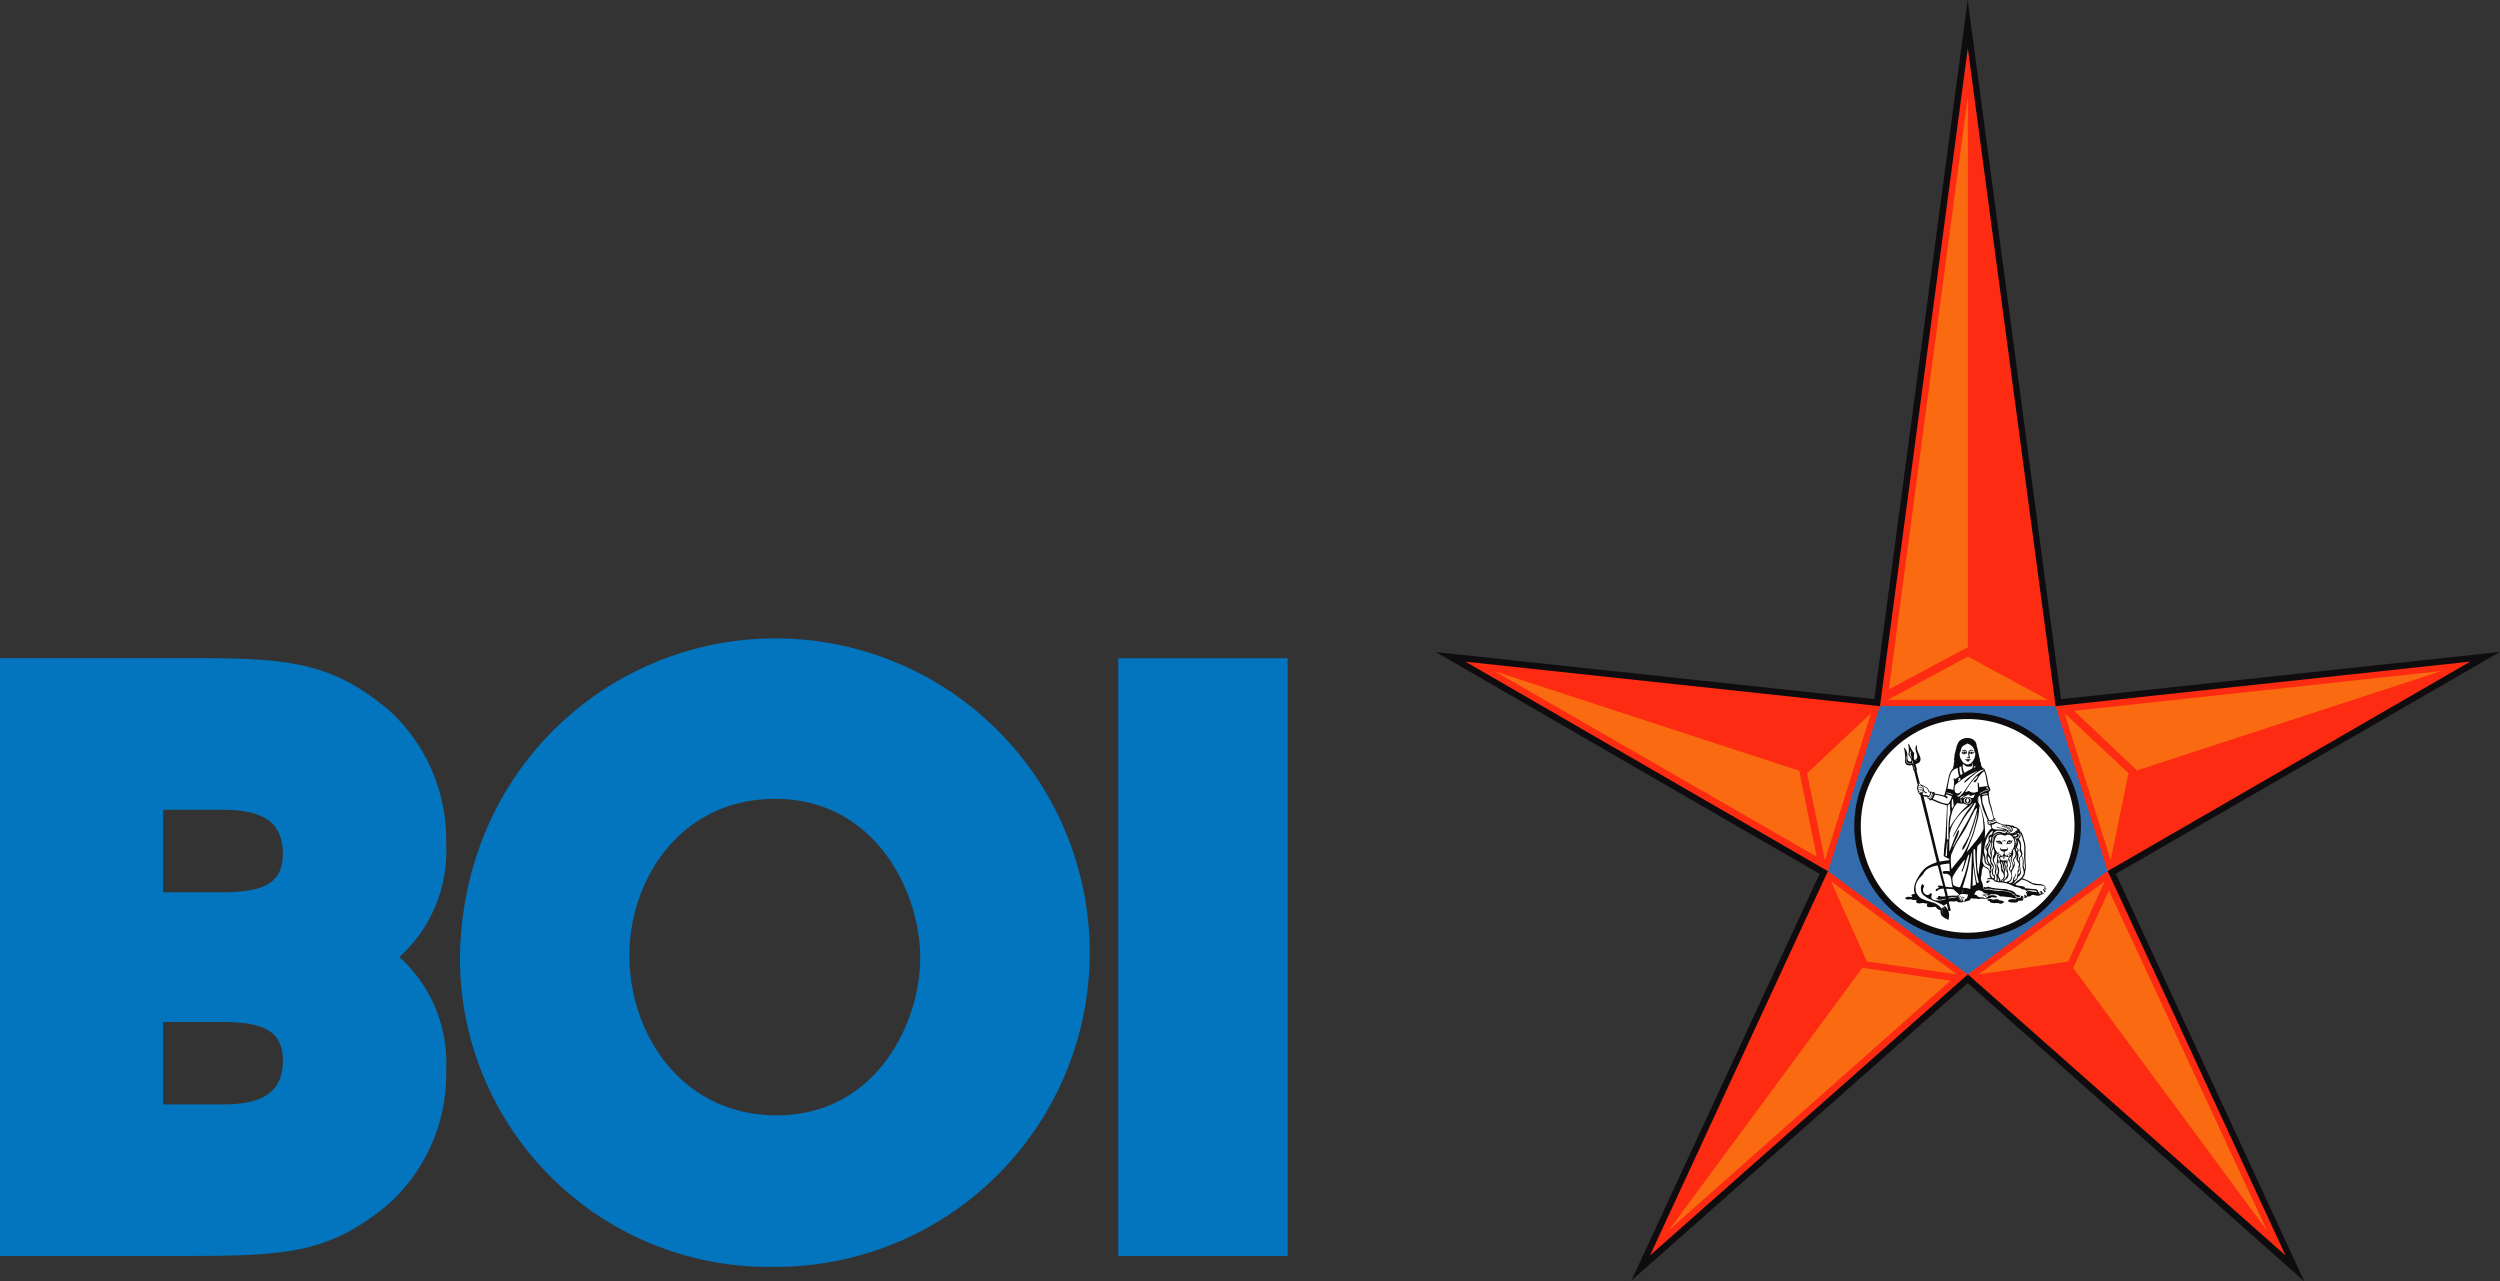 <svg xmlns="http://www.w3.org/2000/svg" width="119.338" height="61.16" viewBox="0 0 119.338 61.16">
  <rect x="0" y="0" width="119.338" height="61.16" fill="#333333" stroke="none"/>
  <g id="Group_120926" data-name="Group 120926" transform="translate(0 0)">
    <path id="Path_12" data-name="Path 12" d="M206.047,172.632a14.736,14.736,0,0,1-14.971-14.451,16.112,16.112,0,0,1,1.112-6.07,15,15,0,1,1,13.859,20.521Zm.075-22.34h0c-4.522,0-6.961,3.852-6.961,7.48,0,3.7,2.464,7.626,7.036,7.626,4.724,0,6.848-4.392,6.848-7.516,0-3.153-2.147-7.591-6.923-7.591Z" transform="translate(-169.117 -112.158)" fill="#0275be" fill-rule="evenodd"/>
    <path id="Path_13" data-name="Path 13" d="M206.135,171.842V143.307h8.086v28.535Z" transform="translate(-152.755 -111.887)" fill="#0275be" fill-rule="evenodd"/>
    <path id="Path_14" data-name="Path 14" d="M199.61,157.575a6.775,6.775,0,0,0,2.239-5.379,8.376,8.376,0,0,0-2.721-6.4c-2.725-2.278-4.72-2.493-9.321-2.493h-9.256v28.535h9.256c4.6,0,6.6-.217,9.321-2.5a8.364,8.364,0,0,0,2.721-6.391,6.783,6.783,0,0,0-2.239-5.381Zm-11.271-7.034h2.767c1.459,0,2.95.248,2.95,2.1,0,1.534-1.125,1.838-2.95,1.838h-2.767v-3.935Zm2.767,14.065h-2.767v-3.933h2.767c1.826,0,2.95.307,2.95,1.838,0,1.847-1.492,2.095-2.95,2.095Z" transform="translate(-180.552 -111.887)" fill="#0275be" fill-rule="evenodd"/>
    <path id="Path_15" data-name="Path 15" d="M238.789,175.173l-16.055,14.2,8.983-19.409L213.4,159.377l20.928,2.246,4.456-33.374,4.456,33.374,20.949-2.254-18.333,10.591,8.992,19.449-16.064-14.236Z" transform="translate(-144.856 -128.249)" fill="#0f0c0f" fill-rule="evenodd"/>
    <path id="Path_16" data-name="Path 16" d="M238.057,173.561l-15.164,13.407,8.487-18.337-17.3-10,19.786,2.123,4.193-31.4,4.192,31.4,19.793-2.128-17.308,10,8.49,18.348-15.166-13.419Z" transform="translate(-144.125 -127.045)" fill="#fd2b11" fill-rule="evenodd"/>
    <path id="Path_17" data-name="Path 17" d="M233.233,144.4h-8.385l-2.473,7.885,6.665,4.921,6.677-4.93-2.485-7.876Z" transform="translate(-135.109 -110.695)" fill="#336bac" fill-rule="evenodd"/>
    <path id="Path_18" data-name="Path 18" d="M228.383,155.37a5.409,5.409,0,1,1,5.408-5.408,5.414,5.414,0,0,1-5.408,5.408Z" transform="translate(-134.458 -110.536)" fill="#0f0c0f" fill-rule="evenodd"/>
    <path id="Path_19" data-name="Path 19" d="M228.225,154.9a5.1,5.1,0,1,1,5.1-5.1,5.108,5.108,0,0,1-5.1,5.1Z" transform="translate(-134.299 -110.376)" fill="#fff" fill-rule="evenodd"/>
    <path id="Path_20" data-name="Path 20" d="M226.959,145.817l-.008.023a.036.036,0,0,0,.019.031.113.113,0,0,1-.073-.025.084.084,0,0,1,.063-.029Zm.052,0,.048.019a.091.091,0,0,1-.056.033.041.041,0,0,0,.019-.029.034.034,0,0,0-.01-.023Zm-.113.067a.2.2,0,0,0,.083.017.158.158,0,0,0,.138-.073.133.133,0,0,0-.108-.138.236.236,0,0,0-.088.017.131.131,0,0,0-.056.065c.036-.01.071-.052.152-.038.04.008.083.063.056.071a.205.205,0,0,0-.046-.029c-.065-.025-.127.023-.165.052l-.019-.006v0a.121.121,0,0,0,.052.061Zm.415-.067a.03.03,0,0,0-.01.023.038.038,0,0,0,.021.031.139.139,0,0,1-.073-.025.1.1,0,0,1,.063-.029Zm.052,0,0,0,0,0c.01.008.025.006.029.013l.008.006a.068.068,0,0,1-.052.036.039.039,0,0,0,.017-.031l-.008-.023Zm-.257.267c.008.01.019,0,.029,0,.036,0,.073.023.1.01.058-.027-.008-.106-.008-.161a.145.145,0,0,1,.015-.065.15.15,0,0,0,.177-.01c.008-.01.023-.01.035-.019l.01-.013,0-.021c-.01,0-.015.021-.029.01a.162.162,0,0,0-.121-.033.165.165,0,0,0-.081.023c-.019-.086.152-.1.2-.04a.132.132,0,0,0-.031-.054.173.173,0,0,0-.2.029.51.51,0,0,0-.023.209c0,.021.023.036.021.063a.042.042,0,0,1-.033.044c-.025,0-.081-.027-.067.027Zm2.381,6.516c-.06-.029-.069-.086-.109-.119a.288.288,0,0,0-.042-.027l-.04-.021a.97.97,0,0,0-.156-.048c-.019,0-.038,0-.058-.008s-.044-.023-.065-.031a1.981,1.981,0,0,0-.255-.017c-.127-.006-.246-.025-.367-.04a.811.811,0,0,1-.169-.035.386.386,0,0,0-.052-.021.209.209,0,0,0-.121.008c-.019.006-.031.023-.048.023s-.035-.04-.071-.029a.051.051,0,0,0-.015.065l.046.038c.04.015.063-.008.088-.013a.674.674,0,0,1,.292.033,5.373,5.373,0,0,1,.709.084.738.738,0,0,1,.1.025,1.238,1.238,0,0,1,.227.134.293.293,0,0,0,.165.117c.04.008.1.01.1-.042s-.109-.052-.159-.075Zm1.354-.275c.017.015.05.052.044.075a.023.023,0,0,1-.027.021c-.037,0-.031-.088-.092-.081a.025.025,0,0,0-.023.015c-.017.05.09.071.061.15-.013.033-.048.038-.1.038,0-.015.019-.023.019-.04,0-.05-.073-.1-.117-.058.006.042.05.065.031.109a.082.082,0,0,1-.106,0,.289.289,0,0,0,.044,0,.023.023,0,0,0,.015-.019c0-.025-.019-.029-.04-.04a.333.333,0,0,1-.046-.04c.006-.092-.075-.109-.165-.117-.15-.01-.319-.029-.457-.042.008-.067-.056-.077-.115-.09-.081-.015-.15-.019-.238-.04-.031,0-.088-.021-.09-.048s.044-.052.067-.069a2.308,2.308,0,0,0,.221-.173,1.161,1.161,0,0,1,.388.165c.031.017.065.029.094.044a.359.359,0,0,0,.1.044c.161.046.382,0,.5.079a.161.161,0,0,1,.077.123c-.031,0-.031-.069-.063-.071a.033.033,0,0,0-.029.029c0,.017.021.025.038.038Zm-.419.157a.317.317,0,0,0-.108-.015c-.058-.006-.117-.021-.177-.031s-.121-.015-.173-.027a.353.353,0,0,1,.161-.015c.1-.008.28,0,.317.061a.059.059,0,0,1,.008.038l-.027-.01Zm-.5.012c.015.048.061.063.054.134a.325.325,0,0,1-.056.063.1.1,0,0,0-.023-.083l-.015.023c-.021,0-.015-.033-.046-.029-.006.031.023.046.025.075.006.071-.044.106-.111.1.006-.031.05-.019.058-.044s-.023-.058-.044-.075c-.019,0-.006.019-.019.025s-.04-.052-.075-.035a.069.069,0,0,1,.012.086.166.166,0,0,1-.1.023.2.2,0,0,1-.144-.046.377.377,0,0,0-.044-.071c-.019-.021-.056-.021-.079-.042s-.019-.031-.033-.044a.5.5,0,0,0-.088-.042,1,1,0,0,0-.3-.077c-.179-.017-.373-.01-.545-.042-.061-.013-.121-.027-.179-.036s-.129.015-.184.008a.121.121,0,0,1-.094-.092.938.938,0,0,0-.094-.344.33.33,0,0,1-.013-.165c.006-.042.023-.088.029-.14s.006-.109.015-.161a.468.468,0,0,1,.083-.221c.023.008.042.042.056.056a1.531,1.531,0,0,1,.138.077.255.255,0,0,1,.042.052c.052.09.033.229.073.338.006.017.021.027.017.046-.06.008-.131,0-.163.042.025.042.092.008.146.008a.341.341,0,0,1,.156.042c.029.023.058.069.1.081a.992.992,0,0,0,.223.033,1.929,1.929,0,0,1,.24.031,1.58,1.58,0,0,1,.317.111.121.121,0,0,1,.05.023.44.44,0,0,1,.04.027.342.342,0,0,0,.123.025c.044.01.081.023.121.033s.079.029.119.052c.015.006.025.025.042.029s.056,0,.083,0a.287.287,0,0,1,.073.042.156.156,0,0,1,.092.14c-.021-.017-.025-.075-.073-.044Zm-1.786.182a.694.694,0,0,0-.184-.1.205.205,0,0,0-.071-.008c0,.031.035.027.061.029a.318.318,0,0,1,.136.056c.017.01.052.029.04.052-.019.042-.092-.027-.1-.044s-.027-.025-.048-.033-.04,0-.056-.006a.182.182,0,0,1-.054-.017c-.008.058.09.033.119.061l-.006.025a.1.1,0,0,0,.027.025s-.01-.015,0-.025c.067-.013.073.065.017.079s-.094-.027-.136-.038c-.067-.012-.123.006-.179-.006s-.069-.044-.1-.075a.344.344,0,0,0-.138-.058.5.5,0,0,1,.083-.146c.023-.023.129-.073.186-.042.027.015.073.023.09.033a.229.229,0,0,1,.05.031c.017.015.029.04.046.046.038.013.1.021.144.035.015.006.036.008.038.025l0,.021c-.027,0-.031-.017-.04-.021-.035-.025-.1-.019-.144-.038l.029.019a.556.556,0,0,1,.175.075c.015,0,.044.025.021.04Zm-.751-.486c0-.315.019-.639.029-.958l0,0,0,0c.013.01.01.036.01.052.017.127.035.267.052.4a3.943,3.943,0,0,1,.069.444.825.825,0,0,1-.106.038c-.019.008-.033.029-.063.027Zm.292-.163a.294.294,0,0,1-.081.019,6.614,6.614,0,0,1-.171-1.6.073.073,0,0,1,.061-.008c.038.017.023.142.025.2.006.213.021.432.038.63.01.14.027.277.048.4s.063.246.081.363Zm-.071-.841a4.708,4.708,0,0,1-.008-.707.472.472,0,0,1,.006-.094.257.257,0,0,1,.046-.144.3.3,0,0,1,.065-.046.73.73,0,0,0,.056-.058c.006-.035.031-.075.033-.1s0,0,0,0a7.737,7.737,0,0,1-.1,1.25c-.013.121-.021.24-.036.363a2.346,2.346,0,0,1-.071-.467Zm-.334-.807-.113.125a.311.311,0,0,1-.056.061c.117-.336.269-.655.374-1.012.048-.177.1-.357.15-.542a2.743,2.743,0,0,0,.075-.622l0,0,.006,0c.038.019.048.063.058.1a2.488,2.488,0,0,1,.094.39c.015.092.027.188.033.288,0,.044.01.094.01.148a.985.985,0,0,1,0,.156.577.577,0,0,1-.079.161c-.027.054-.063.1-.092.148a2.245,2.245,0,0,1-.2.273c-.092.108-.173.221-.267.328Zm.073.307c.006.263-.015.513-.021.772-.008.3-.033.6-.048.876-.054-.01-.111-.031-.173-.044a1.32,1.32,0,0,0-.2-.015c.1-.334.215-.672.286-1.033.046-.217.092-.434.138-.653l0-.006c.021-.008.015.081.015.1Zm-.478,1.82a1.506,1.506,0,0,0,.071-.165h.006c-.015.054-.04.115-.06.169l-.017,0Zm.288.148c-.023.054-.019.113-.075.146-.012,0-.027,0-.035.01-.048.031-.044.165-.136.106-.023-.048.04-.061.063-.031,0-.029-.031-.029-.065-.031.006-.056.046-.079.079-.106,0-.013,0-.023,0-.027-.023-.025-.046.008-.044.036s-.04.038-.056.063-.017.056-.048.027c-.006-.077.061-.079.075-.134,0-.01-.006-.01-.008-.017-.05,0-.038.061-.073.071-.017.029-.023.073-.04.1a.034.034,0,0,1-.029-.006v-.023c0-.008.013-.008.017-.013a.113.113,0,0,1,.046-.127c-.025-.05-.067.042-.075.067s0,.044-.017.044,0-.079,0-.1.035-.033.042-.052a.071.071,0,0,0-.052.029c-.006.008-.013.029-.023.031s0-.042,0-.048a.107.107,0,0,1,.071-.046c.015-.008.021-.033.038-.04a.415.415,0,0,1,.177-.01l.1.015c.036,0,.069,0,.084.023,0,.019-.015.025-.019.042Zm-.346.234.017.006a.019.019,0,0,1,.035-.012c.017.052-.069.056-.052.006Zm-.261-.238c-.117,0-.232.006-.342.017-.029-.115-.058-.225-.083-.344a2.9,2.9,0,0,1,.367.031.478.478,0,0,1,.035.052.577.577,0,0,0,.083.063.383.383,0,0,0,.048.054l.031.021.063.048c-.021.019-.05.029-.067.05a.39.39,0,0,1-.136.008Zm-.313.136-.006-.019a.147.147,0,0,1,.038-.017,1.669,1.669,0,0,1,.351-.04s.035-.008.038.008c-.134.031-.284.042-.419.067Zm-.175.05a1.139,1.139,0,0,1-.252.044c-.042,0-.081,0-.121,0a.413.413,0,0,1-.169-.031.207.207,0,0,1-.065-.044.122.122,0,0,1-.038-.123l.006-.01c0-.008,0-.021,0-.027s.021-.027.021-.048a.123.123,0,0,0-.033-.058.089.089,0,0,0-.086.038l-.006.015-.025.021a.137.137,0,0,1-.048.01.169.169,0,0,1-.079-.015.377.377,0,0,1-.131-.131.384.384,0,0,1-.019-.111.26.26,0,0,1,.023-.092c.008-.019.048-.06.029-.1,0-.013-.025-.015-.035-.025s-.01-.027-.021-.042a.039.039,0,0,0-.05.015.785.785,0,0,0-.044.129,1.045,1.045,0,0,0,.013.2c.006.04.033.058.04.094a.712.712,0,0,0,.094.1l.008,0c.023.035.094.058.113.094.031.015.058.031.094.046.027.038.1.035.129.069a.433.433,0,0,1,.1.044c.127.044.238.1.363.15a1.545,1.545,0,0,0,.138.079c.021.029.048.05.069.075h0c-.031-.01-.05-.046-.083-.029a.1.1,0,0,0,.048.065v.015c.013-.006.019.015.031.021-.023.006-.038-.035-.058-.04s-.025-.035-.042-.035.01.017,0,.029l-.023-.023c-.019.017.015.04.023.054-.015,0-.029-.025-.048-.038-.013.012,0,.021,0,.035s-.013-.021-.021-.019,0,.035.008.048a.257.257,0,0,1,.021.05c.01.073-.023.157.01.217-.042-.046-.013-.14-.019-.2a.409.409,0,0,0-.044-.109.781.781,0,0,0-.451-.28.64.64,0,0,0-.154-.048c-.115-.033-.229-.086-.344-.131a.686.686,0,0,1-.14-.129.872.872,0,0,1-.077-.106.333.333,0,0,1-.035-.1.527.527,0,0,1-.013-.1.628.628,0,0,1-.006-.127.663.663,0,0,1,.09-.267,1.545,1.545,0,0,1,.123-.165c.05-.054.1-.1.15-.167a.848.848,0,0,1,.154-.207.672.672,0,0,1,.119-.073,1.189,1.189,0,0,1,.422-.131c.079.284.15.58.225.864a.384.384,0,0,1,.021.125.455.455,0,0,0-.217-.025c-.046.027.008.09.054.09l-.027.01a.659.659,0,0,1-.067.033l-.025.006a.107.107,0,0,0-.056.061c-.019.035.01.075.058.05.023-.015.063-.054.086-.067a.553.553,0,0,1,.232-.042c.031.119.063.24.088.367a.674.674,0,0,1-.242,0,.125.125,0,0,0-.127.01c.008.015.017.019.017.035,0,.052-.073.035-.083,0-.015.063.063.111.123.119h.029a1.677,1.677,0,0,0,.311-.058c0,.033-.04.029-.063.038Zm-.075.4a.276.276,0,0,1,.058.1c-.025-.029-.035-.069-.058-.1Zm-.374-2.98c-.063-.259-.121-.522-.19-.778-.017-.065-.029-.131-.046-.194a1.825,1.825,0,0,1-.05-.2c-.086-.392-.19-.782-.282-1.171l0-.008c.056.025.138.015.188.033-.006.052.01.1.077.092a.207.207,0,0,0,.027.069.152.152,0,0,0,.108-.017,3.11,3.11,0,0,0,.711.255c.013.271-.023.563-.029.864,0,.1-.015.2-.019.3-.006.188-.015.378-.04.565-.019.136-.033.273-.046.4,0,.05,0,.1-.006.152s-.019.1,0,.138a.091.091,0,0,0,.031.027c.058.044.161.077.221.121a.254.254,0,0,1,0,.056c-.159.015-.307.044-.463.067-.065-.259-.134-.513-.194-.776Zm-.611-2.5c.008-.017.042-.023.044-.048s-.019-.033-.019-.056c.021,0,.033.036.054.056l.052.052c.038.006.081-.012.069-.042-.025-.01-.054,0-.075-.019a.266.266,0,0,1-.067-.106.054.054,0,0,0-.023-.069.1.1,0,0,0-.025-.092v-.006h.006a.911.911,0,0,1,.119.061.278.278,0,0,1,.142.211.468.468,0,0,1,.083.052.213.213,0,0,1-.083.154.879.879,0,0,1-.09-.063.179.179,0,0,1-.169-.01.119.119,0,0,1-.019-.075Zm-.092-.04c-.023,0-.027.023-.038.046-.033-.012-.058-.077-.01-.1s.161.008.161.038-.081.01-.113.015Zm-.1-.117c.033-.035.111-.017.152,0,.019.006.056.019.042.048-.054,0-.127-.027-.173.021a.065.065,0,0,1-.021-.069Zm-.01-.1c.01-.01.042-.012.056-.015a.169.169,0,0,1,.125.046c.023.013.061.021.058.04s-.019.021-.044.017-.086-.04-.134-.027c-.021,0-.038.019-.052.017-.031-.006-.027-.06-.01-.077Zm.215.006c-.029.006-.044-.023-.065-.033a.241.241,0,0,0-.159.01c-.031-.14.248-.077.223.023Zm-.19-.213.031.027a.817.817,0,0,1,.079.069c-.031-.013-.077,0-.1-.015s-.042-.079-.008-.081Zm.593.44c0-.008.019-.006.025,0a.185.185,0,0,1-.027.15.24.24,0,0,1-.088.115c-.021.008-.056.008-.056-.019s.035-.033.046-.048a.429.429,0,0,0,.1-.2Zm.079.04c.006,0,.021-.013.027,0-.017.008-.048.052-.017.069-.015.015-.033.023-.029.054a.042.042,0,0,0-.023.048.208.208,0,0,0-.029.031l0,.017c-.029.006-.031.038-.061.048-.01,0-.01-.019-.013-.027a.539.539,0,0,0,.14-.24Zm.04.181c0-.01,0-.025.008-.035a.178.178,0,0,0,.021-.04c.006-.017,0-.038.019-.048a2.956,2.956,0,0,1,.4.088.729.729,0,0,1,.081.029c.023.01.04.04.061.052s.033.01.046,0c.048-.044-.017-.111-.071-.111a.339.339,0,0,1,.01-.056.1.1,0,0,1,.063,0,.681.681,0,0,1,.223.083,1.544,1.544,0,0,1-.1.248c-.033.033-.044.1-.1.106a.558.558,0,0,1-.134-.021c-.044-.01-.086-.017-.121-.029s-.075-.029-.111-.04c-.115-.042-.236-.1-.344-.144,0-.035.031-.052.046-.081Zm.605-.221a.664.664,0,0,1,.3.094l-.01.021a1.374,1.374,0,0,0-.3-.092c0-.01,0-.019.01-.023Zm.065-.282a3.781,3.781,0,0,1,.069-.382,1.248,1.248,0,0,1,.092-.294.235.235,0,0,1,.054-.065c.008-.008.01-.023.021-.029.025-.025.058-.042.09-.073h.017a.624.624,0,0,1,.119-.052h.008a1.369,1.369,0,0,0,.031.269c.01.048.027.09.033.136-.065.044-.131.092-.2.138-.019-.017-.006-.052-.033-.063-.01.023-.029.035-.029.065s.021.052.019.069.006.134,0,.177c0,.021-.023.132-.025.188,0,.027,0,.048,0,.075a1.7,1.7,0,0,0-.288-.067.37.37,0,0,1,.023-.092Zm.54-.428c.021.029.086.029.063.081a.265.265,0,0,1-.1.092.136.136,0,0,1-.029,0c0-.031.021-.04.033-.063a.076.076,0,0,0-.006-.081c.01-.017.031-.019.044-.029Zm.1-.542v0c.015.094.021.186.04.267a.263.263,0,0,1,.025.088.377.377,0,0,1-.094.058.953.953,0,0,1-.058-.382l.088-.033Zm-.021-.774a.51.51,0,0,1,.029-.108.375.375,0,0,1,.031-.048.594.594,0,0,1,.248-.146.371.371,0,0,0,.008-.065c.01.019.006.048.015.065a.358.358,0,0,1,.181.1.335.335,0,0,1,.123.182c.008.042.006.071.017.1s.04.054.038.1a.618.618,0,0,1-.2.434.266.266,0,0,1-.2.065.424.424,0,0,1-.179-.094.669.669,0,0,1-.1-.146.438.438,0,0,1-.067-.257c0-.071.046-.113.061-.184Zm.613.845a.6.6,0,0,1,.023-.083c.025.012.052.021.077.035-.025.027-.073.029-.1.048Zm-.065-.171c0-.012.008-.038.01-.058s-.008-.04,0-.054c0,.065.029.119.025.177a.405.405,0,0,1-.052.146,3.184,3.184,0,0,0-.363.2,1.015,1.015,0,0,1-.073-.252.328.328,0,0,1-.008-.109c0-.025.017-.048.017-.075a.391.391,0,0,1,.063.056.275.275,0,0,0,.179.083.49.49,0,0,0,.077-.01c.031,0,.065.01.092-.006a.09.09,0,0,0,.036-.071l0-.029Zm.25.3a.726.726,0,0,1-.154.131c-.111.086-.221.163-.332.255-.025.021-.048.044-.073.069s-.086.063-.069.129c.04-.006.067-.042.094-.067.088-.077.173-.161.263-.242l.019-.017v.006c.052-.046.111-.088.167-.134a1.15,1.15,0,0,1,.1-.071l.019-.01h0a.69.69,0,0,1,.09-.054l.058-.017c.035-.013.088-.05.119-.01a1.173,1.173,0,0,1-.111.065c-.054.038-.1.069-.152.111a.305.305,0,0,1-.048.04,1.467,1.467,0,0,0-.186.192c-.033.04-.063.075-.092.115-.061.077-.117.159-.171.238a3,3,0,0,1-.355.467c-.038.035-.146.088-.163-.006a.339.339,0,0,0,.067-.008.4.4,0,0,0,.111-.111c.019-.027.05-.058.038-.086-.038,0-.054.04-.075.063a.207.207,0,0,1-.109.04c-.1,0-.152-.056-.15-.173a.9.9,0,0,1,.006-.184.282.282,0,0,1,.1-.111c.071-.054.129-.1.2-.152a.7.7,0,0,0,.063-.052c.044-.031.094-.061.14-.092a3.322,3.322,0,0,1,.346-.2v.006c.052-.027.1-.052.159-.079h-.01c.035-.017.069-.035.1-.05Zm-.017,1.431v-.044l0-.046,0-.025,0-.006,0,0a.315.315,0,0,1,.01.092.15.15,0,0,1-.006.054.029.029,0,0,1-.013-.027Zm-.6,2.433c-.027.056-.06.106-.09.159a.582.582,0,0,1-.1.142c-.075.088-.148.177-.221.265s-.127.156-.188.244l-.013.029a.236.236,0,0,1-.033-.134,3.006,3.006,0,0,1-.015-.436.56.56,0,0,1,.073-.244c.01-.025.019-.05.029-.075.052-.117.109-.248.169-.353a2.842,2.842,0,0,1,.159-.259c.108-.169.219-.334.315-.517.075-.14.136-.28.207-.419.046-.092.1-.186.14-.278a.651.651,0,0,1,.134-.186.016.016,0,0,1,.017-.006c.023,0,.006.077,0,.094s-.019.073-.021.088c-.075.3-.165.578-.263.858-.017.056-.044.111-.06.163s-.033.119-.056.167c-.01.023-.029.044-.04.065a.381.381,0,0,0-.038.069,1.245,1.245,0,0,0-.071.138.894.894,0,0,0-.054.079.621.621,0,0,0-.083.171c-.006.029-.021.081,0,.094s.063-.05.079-.071a.586.586,0,0,0,.054-.1,5.667,5.667,0,0,0,.28-.651c.086-.23.156-.461.223-.7.015-.061.035-.121.048-.184,0-.017,0-.048.023-.056a1.905,1.905,0,0,1-.023.219c-.01.067-.029.134-.046.2-.033.134-.069.265-.1.392a4.359,4.359,0,0,1-.269.711,1.352,1.352,0,0,1-.079.167c-.027.052-.058.106-.083.159Zm-.568,1.216a.672.672,0,0,1,.06-.115.929.929,0,0,1,.065-.108c.069-.108.138-.209.213-.311a1.134,1.134,0,0,0,.075-.1,1.465,1.465,0,0,1,.113-.148c.012-.015.021-.038.038-.046.017.021,0,.05,0,.073a1.977,1.977,0,0,1-.1.363c0,.01-.067.115-.029.131s.052-.056.058-.075a2.923,2.923,0,0,0,.106-.3,2.589,2.589,0,0,1,.1-.3c.017-.033.025-.071.04-.1s.035-.027.044-.046l0,0a1.01,1.01,0,0,1-.023.19c-.019.1-.038.192-.056.286-.025.115-.054.219-.086.326-.015.056-.027.108-.044.156-.052.144-.109.3-.165.453l-.029.071c-.015.036-.021.077-.054.086a.17.17,0,0,1-.077-.008.567.567,0,0,1-.23-.1,1.246,1.246,0,0,1-.023-.161.463.463,0,0,1,0-.221Zm-.161-.636c.008.119.012.24.017.365a.778.778,0,0,0-.311,0,.18.18,0,0,0-.031.025.106.106,0,0,0,.042.086.215.215,0,0,1,.048.017.269.269,0,0,1,.117-.01.355.355,0,0,0,.048.027.222.222,0,0,1,.052.021c.035.025.054.069.081.092a2.768,2.768,0,0,1,.044.288,1.543,1.543,0,0,0,.05.223.113.113,0,0,0-.046-.008c-.054,0-.111,0-.159-.012s-.09-.006-.136-.008c-.09-.342-.173-.691-.261-1.037a.457.457,0,0,1,.14-.038c.079-.013.165-.025.244-.033a.127.127,0,0,1,.061.006Zm.58-2.921c-.035.013-.031-.029-.038-.069s-.029-.094.017-.092a.5.5,0,0,1,.021.161Zm0-.225a.075.075,0,0,1-.088.017c.006-.029.038-.033.054-.046a.557.557,0,0,1,.058-.046.24.24,0,0,0,.113-.048l.008.006a.632.632,0,0,1-.146.117Zm.119.2a.165.165,0,0,1,.006-.129.187.187,0,0,1,.138-.079.2.2,0,0,1,.194.079.165.165,0,0,1-.065.2.218.218,0,0,1-.273-.073Zm-.244,1.342c-.048.012-.061.067-.081.1-.042.083-.075.163-.113.255-.077.194-.152.4-.227.6-.008.017-.008.044-.029.056a.226.226,0,0,1-.008-.086c0-.152,0-.313,0-.461a1.508,1.508,0,0,0,.019-.167c0-.044,0-.088,0-.127a.468.468,0,0,1,.023-.1c.008-.033.015-.069.025-.1s.012-.031.017-.048a1.533,1.533,0,0,1,.2-.384,2.859,2.859,0,0,1,.227-.286,2,2,0,0,1,.334-.3,1.406,1.406,0,0,0,.209-.175.233.233,0,0,1,.056-.063.115.115,0,0,1-.023.075c-.038.058-.088.117-.131.175a3.5,3.5,0,0,0-.253.363c-.04.067-.077.129-.115.2-.115.192-.215.4-.332.6a1.043,1.043,0,0,0-.092.215c.021-.006.027-.031.038-.048.159-.261.311-.538.474-.8a3.441,3.441,0,0,1,.282-.4,2.474,2.474,0,0,0,.2-.3c.023-.035.044-.075.067-.1s.04.044.035.081a.475.475,0,0,1-.031.069c-.031.069-.054.14-.088.209-.048.086-.094.173-.134.257-.086.184-.186.346-.277.509-.048.081-.1.169-.142.252-.129.229-.261.459-.386.693-.008.017-.019.048-.042.048a.28.28,0,0,1,.029-.075c.05-.121.109-.25.167-.371a1.292,1.292,0,0,0,.094-.255c.01-.036.029-.083,0-.106Zm.666-1.663c.04-.019.071-.023.1-.035h.008v0c0,.013-.013.017-.019.027-.027.042-.033.111-.075.132-.025.015-.056.006-.1.01a.289.289,0,0,0-.3-.025c-.023.015-.052.044-.094.029.01-.029.042-.044.065-.06a1.648,1.648,0,0,1,.159-.09.147.147,0,0,1,.09-.021c0,.044.023.075.086.061l.042-.017v0l.035-.017Zm-.739.359c0-.065,0-.121,0-.182h0a1.047,1.047,0,0,1,0,.182Zm-.267-.036c0-.019,0-.042,0-.058a.475.475,0,0,1,.05-.108.469.469,0,0,1,.015.108c.006.054.017.121.021.173a.19.19,0,0,1-.019.115c-.017.031-.038.067-.056.1a1.44,1.44,0,0,1-.013-.33Zm.048.382c.013-.029.027-.056.042-.086a.776.776,0,0,1,.1-.165.852.852,0,0,1,.069-.079,1.742,1.742,0,0,0,.24.025c.025,0,.058,0,.079,0s.046.031.079.04a.874.874,0,0,0,.115.013.584.584,0,0,1-.121.127,1.317,1.317,0,0,0-.123.119c-.077.086-.159.169-.229.263l-.211.28c-.052.073-.092.154-.14.234a.191.191,0,0,1-.046.069,2.707,2.707,0,0,1,.038-.453,1.862,1.862,0,0,1,.052-.2c.019-.065.033-.136.054-.192Zm-.257,1.548c0,.123-.013.246-.015.374q0,.078-.006.15a.759.759,0,0,1-.013.14.067.067,0,0,0-.06-.017c.029-.24.056-.482.083-.726l0,0c.015.023.006.05.006.077Zm.052-.136c-.027-.006-.05-.012-.077-.017.006-.282,0-.549.017-.791,0-.065,0-.131,0-.2s.006-.123.01-.184c0-.148,0-.29.013-.447a.962.962,0,0,0,.1-.067h0a.913.913,0,0,1,.01.227,1.4,1.4,0,0,1,.013.227.438.438,0,0,1-.023.079.189.189,0,0,1-.021.071.355.355,0,0,1-.021.117v.027l0,.019a7.413,7.413,0,0,0-.021.935Zm1.732-3.188a.478.478,0,0,1,.021.058,1.828,1.828,0,0,1,.054.29c.01.046.023.1.029.146s.023.092.033.138a.374.374,0,0,0-.056.013,1.911,1.911,0,0,0-.344.048l0-.019-.006-.021a.234.234,0,0,1-.006-.063c0-.025,0-.065-.01-.061,0-.033-.048-.1-.056-.05a.167.167,0,0,0,0,.048c.01.079,0,.077.01.167a1.079,1.079,0,0,1,0,.217v0a.2.2,0,0,1-.05,0c-.025.01-.05.019-.075.027a.336.336,0,0,1-.109.01.694.694,0,0,1-.1-.027.644.644,0,0,0-.083-.044c-.083-.027-.092.058-.182.042a1.116,1.116,0,0,1,.125-.223,2.309,2.309,0,0,1,.2-.282v0c.031-.038.06-.075.092-.111s.081-.088.125-.131a.112.112,0,0,1,.052-.033.311.311,0,0,1-.1.179c-.019.015-.031.033-.046.044s-.04.017-.044.038v.01c0,.042.05.052.081.031a.516.516,0,0,0,.09-.132,1.113,1.113,0,0,1,.3-.369c.025-.017.052.031.06.05Zm.175.757c-.023,0-.054,0-.083.01l-.013-.067a.114.114,0,0,1,.065-.015.149.149,0,0,0,.031.071Zm.017.038c0,.006.019,0,.019.013s-.073.029-.09.033a1.45,1.45,0,0,0-.292.129c-.025.017-.038.04-.065.029a.089.089,0,0,1,.035-.042c.015-.01.035-.019.05-.027a1.606,1.606,0,0,1,.217-.1,1.044,1.044,0,0,0,.123-.038Zm.029.711a5.881,5.881,0,0,1,.171.6c.008.029.029.079.021.1s-.094.054-.131.058a.187.187,0,0,1-.071,0c-.015-.008-.027-.058-.04-.083-.067-.14-.207-.559-.265-.707a.778.778,0,0,1-.027-.163c-.006-.038,0-.073,0-.188a.682.682,0,0,1,.255-.052c.013.058.017.063.027.121,0,.035.006.042.008.077l.01.081a.224.224,0,0,0,.013.065.463.463,0,0,0,.033.094Zm.244.705h.008c.019.025-.013.058-.029.073a.507.507,0,0,1-.225.058c-.031,0-.09,0-.067-.046.119.029.271.006.313-.086Zm.023.079a.043.043,0,0,1,.044.038c0,.029-.033.017-.065.027-.015,0-.023.023-.044.029s-.019,0-.029,0a.168.168,0,0,0-.04.019.064.064,0,0,0-.036,0c-.015,0-.021.013-.035.019-.029-.013-.04.01-.06.017s-.069-.023-.046-.052.069-.019.1-.019.065-.013.1-.023c.052-.019.086-.05.115-.054Zm.056.1c.115.027.225.083.34.117a.751.751,0,0,1,.2.075l.031.023.061.031c.006,0,.021,0,.019.017-.021.013-.035-.013-.052-.019a.932.932,0,0,0-.332-.127c.015.019.04.019.061.023a1.112,1.112,0,0,1,.325.165c.015.008.04.017.04.04-.019.01-.04,0-.052-.012a.887.887,0,0,0-.382-.188c-.013.031.029.031.046.038a.57.57,0,0,1,.215.092c.021.01.042.029.061.04s.052.021.065.044c-.035.027-.086,0-.121-.021s-.056-.031-.088-.046a1.577,1.577,0,0,0-.209-.056c-.04-.008-.079-.008-.115-.015s-.058-.033-.092-.031c-.029.033.023.031.054.044l.015.013c.044.012.108.01.159.019s.1.025.1.044c0,.038-.129.008-.169.006a1.466,1.466,0,0,1-.215-.006.247.247,0,0,1-.148-.06.108.108,0,0,1-.019-.048c0-.015,0-.037,0-.063s-.023-.023-.015-.042.013,0,.035-.01l.019-.013c.013,0,.027,0,.038,0s.023-.029.056-.023a.281.281,0,0,1,.071-.048Zm.517.142c.019-.01.046.008.075.021a.182.182,0,0,1,.065.025.346.346,0,0,1,.081.092.108.108,0,0,1-.015.1.486.486,0,0,1-.111.063c-.017.01-.029.013-.042.021s-.031.038-.056.038c0-.019.013-.031.023-.046l.031-.042c.046-.01.142-.027.146-.073,0-.021-.023-.031-.036-.054l-.015-.031c-.017-.021-.054-.033-.079-.052l-.04-.027c-.013-.006-.031-.015-.031-.031l0,0Zm.221.048c.05-.006.058.044.1.061a.836.836,0,0,1,.1,0c.029.01.038.035.058.06.006.006.027.023.021.035s-.023.013-.038.017a.676.676,0,0,0-.1.077.259.259,0,0,1-.129.061c-.025,0-.056-.006-.086-.006s-.052.015-.077,0c.019-.023.05-.025.077-.035.048-.023.136-.058.129-.142,0-.044-.044-.086-.054-.129v0Zm.319.223a.109.109,0,0,1,.1.061,1.922,1.922,0,0,1,.132.4c.008.027.023.056.031.086a1.341,1.341,0,0,1,.021.309c0,.111-.008.225-.008.334.006.182.042.348.038.542,0,.023.006.052-.006.071-.017,0-.017-.025-.021-.036a.677.677,0,0,1-.038-.136.952.952,0,0,1,.006-.109.683.683,0,0,0-.046-.294c-.01-.017-.038-.048-.038-.063s.015-.031.017-.05c.027-.119-.065-.2-.06-.321,0-.046.006-.09.006-.134a.527.527,0,0,0-.115-.311c.023-.031.067-.054.079-.106a.282.282,0,0,0,0-.15.194.194,0,0,0-.04-.077.163.163,0,0,0-.159.019l-.025.029a.4.4,0,0,1-.052.025.313.313,0,0,1,.179-.094Zm-.34,2.327a.392.392,0,0,0,.042-.2.765.765,0,0,1-.015-.194.889.889,0,0,1,.092-.2.415.415,0,0,0,.058-.148.21.21,0,0,0-.008-.1c-.008-.035-.035-.065-.04-.1a.165.165,0,0,1,.029-.081.438.438,0,0,0,.05-.056l.015-.031a.49.49,0,0,0,.033-.1l0-.006.008,0c.013.073-.029.165-.006.236l.019.038.017.038c.023.04.058.063.069.115a.141.141,0,0,1,0,.088.194.194,0,0,0-.021.065c0,.044.017.077.006.119s-.036.048-.044.088a.541.541,0,0,0,0,.129.684.684,0,0,1-.019.079c-.01.069-.015.136-.06.171a.3.3,0,0,1-.044.025c-.015.008-.023.027-.044.029-.017-.017-.006-.042,0-.056.025-.079.131-.188.052-.278a.345.345,0,0,1-.027.154c-.01.019-.04.038-.05.058l-.015.029a.984.984,0,0,1-.025.15.162.162,0,0,1-.2.058.365.365,0,0,0,.125-.121Zm-.4-.559c-.008.025-.035.042-.027.073-.042-.054-.008-.121-.008-.2s-.077-.127-.042-.209a.111.111,0,0,1,.04.065.2.2,0,0,0,.015.031.348.348,0,0,0,.01.038c.008.023.023.04.025.052s-.023.056-.023.092a.607.607,0,0,1,.01.06Zm-.207.311c0-.052.025-.1.031-.15a.968.968,0,0,0,0-.111c-.01-.111-.108-.2-.075-.334.019,0,0,.033.015.035s.023-.01.038-.013c.031-.113-.073-.184-.036-.3.019.019.029.042.058.052a.483.483,0,0,1,.029.1c0,.025-.015.048-.015.073,0,.065.04.1.067.148a.941.941,0,0,0,.025.29.476.476,0,0,0,.079.113.2.2,0,0,1,.021.042.232.232,0,0,1-.042.25.43.43,0,0,0-.069.044c-.015.019-.017.044-.035.056-.013-.017,0-.061-.006-.086a.142.142,0,0,0-.023-.054.241.241,0,0,1-.063-.154Zm-.035.127.006-.006a.265.265,0,0,1,.054.169c-.025,0-.052-.006-.077-.01a.872.872,0,0,0,.017-.152Zm-.075-.221c-.025-.065.021-.159.017-.244a.393.393,0,0,0-.042-.148.635.635,0,0,1-.086-.2c-.008-.1.063-.165.086-.25a.414.414,0,0,0,.021-.117v-.006c.021,0,.015.015.019.038a.48.48,0,0,0,.021.075l.017.033a.664.664,0,0,1-.019.092.667.667,0,0,0,.012.119c0,.021-.01.046-.012.071a.519.519,0,0,0-.013.171.808.808,0,0,0,.027.094.516.516,0,0,1,.033.19c0,.06-.035.117-.038.179-.015-.033-.033-.063-.044-.092Zm-.232-.092a.349.349,0,0,0,0-.094c0-.012-.015-.027-.013-.04s.017-.021.019-.035c.029-.088-.05-.152-.088-.2a.429.429,0,0,1-.083-.353l0-.008a1.432,1.432,0,0,0,.111.134.407.407,0,0,0,.029.23.766.766,0,0,0,.052.081.364.364,0,0,1,.05.083c.008.048-.021.081-.033.119a.364.364,0,0,0,.023.282c.023.027.075.046.071.081s-.04.044-.058.071a.3.3,0,0,1-.092-.119.31.31,0,0,1-.027-.106c0-.042.033-.079.04-.121Zm.075-1.9a.1.1,0,0,0-.015.067.215.215,0,0,0-.05.088.16.16,0,0,0-.136.1.194.194,0,0,0-.006.1c0,.019.01.035.01.052a.384.384,0,0,1-.035.138,1.053,1.053,0,0,1-.086.119l-.027.04a.229.229,0,0,0,.019.182c.01.017.031.031.038.048a.361.361,0,0,1,0,.05l.006.052a1.2,1.2,0,0,1-.025.14.306.306,0,0,0,0,.088.649.649,0,0,0,.081.265c.008.019.023.029.029.054a.284.284,0,0,1-.129-.106.588.588,0,0,1-.027-.213,1.355,1.355,0,0,0-.054-.215,1.162,1.162,0,0,1-.015-.117.619.619,0,0,1,.013-.121,2.179,2.179,0,0,1,.069-.336,1.812,1.812,0,0,1,.077-.2.952.952,0,0,1,.221-.286.346.346,0,0,0,.05-.017c.008.008-.006.015-.01.023Zm.069.3.006-.023,0,0a1.287,1.287,0,0,0-.063.192.048.048,0,0,1,0-.042.229.229,0,0,1,.052-.129Zm-.269.484a.942.942,0,0,1,.048-.092.565.565,0,0,0,.046-.192v-.006l.006,0c.05.169-.052.323-.048.474a.385.385,0,0,0,.035.144c.015.036.038.065.015.117a.345.345,0,0,1-.083-.113.253.253,0,0,1-.027-.052.514.514,0,0,1,.008-.282Zm.069-.495c.021-.01.038-.033.069-.027a.438.438,0,0,0-.035.192l-.035-.021a.129.129,0,0,1,0-.144Zm-.148.409h.008a.962.962,0,0,0,.111-.227l.017.01c0,.163-.129.234-.148.378a.13.13,0,0,1,0-.129l0,.006s-.006-.038.008-.017c.006-.006-.006-.01,0-.021Zm.277-.058a.559.559,0,0,1-.01.144c-.01.046-.05.075-.054.129a.058.058,0,0,0,0,.027l-.013.029a.826.826,0,0,0,.006.14.335.335,0,0,1-.027-.248,1.172,1.172,0,0,0,.048-.173,3.062,3.062,0,0,1,.017-.34.5.5,0,0,1,.079-.144c.019-.006.027-.031.052-.027,0-.008-.013,0-.008-.008a.341.341,0,0,1,.3-.071c-.038,0-.09.008-.129.01a.416.416,0,0,0-.244.2l-.006.01a.377.377,0,0,0-.025.123,1.206,1.206,0,0,0,.019.2Zm1.024-.161a.582.582,0,0,1-.044.319,1.629,1.629,0,0,1-.1.161.111.111,0,0,1,0,.086.393.393,0,0,1-.121-.04c.008.058.069.063.109.088a.04.04,0,0,1-.025.04c-.012,0-.065-.035-.083-.042s-.013-.021-.021-.023c0,.058.046.075.073.1-.01.017-.025.04-.044.04-.046.008-.069-.077-.083-.115-.031.008-.021.054-.031.079-.073-.021-.1-.1-.1-.179.019-.065.144-.05.161-.119a.115.115,0,0,0-.01-.065c-.006-.017-.012-.038-.029-.042-.015.023.023.054,0,.081-.015.006-.027,0-.042,0-.046-.006-.09.019-.134.013a.344.344,0,0,0-.065-.01c-.019,0-.038,0-.052-.01s.015-.052-.012-.065a.11.11,0,0,0-.019.086.142.142,0,0,0,.048.067c.04.021.1.023.119.056a.155.155,0,0,1,0,.069.166.166,0,0,1-.123.134c.008-.021.015-.086-.01-.083s-.023.05-.04.067c-.021.035-.069.063-.1.01.04-.027.079-.048.1-.1a.28.28,0,0,0-.083.025c-.031.015-.054.036-.054-.025a.159.159,0,0,0,.119-.079.242.242,0,0,1-.125.017v-.025a.582.582,0,0,1-.142-.378.78.78,0,0,1,.056-.29.721.721,0,0,1,.044-.081.152.152,0,0,1,.071-.069.358.358,0,0,1,.157-.025,1.045,1.045,0,0,1,.15.044c.063.017.106-.027.161-.033a.255.255,0,0,1,.184.05.67.67,0,0,1,.046.052.4.4,0,0,1,.094.213Zm-.042.97a.417.417,0,0,1,.031.042c.015.031.015.142-.017.156.006-.14-.125-.2-.092-.346a.463.463,0,0,1,.031-.1.411.411,0,0,0,.035-.236.076.076,0,0,1-.013-.029.417.417,0,0,1,.054-.1c.021.01.019.04.025.056a.7.7,0,0,1,.05.173.335.335,0,0,1-.05.169c-.029.048-.079.081-.073.157a.289.289,0,0,0,.017.058Zm.05-1.1,0-.008.008,0a.21.21,0,0,1,.088.179c0,.056-.023.117-.025.167a.19.19,0,0,0,.031.138c.015.019.046.033.046.069s-.029.056-.031.086a.306.306,0,0,1-.038-.094.844.844,0,0,1-.021-.1.64.64,0,0,1,.008-.09.777.777,0,0,0-.065-.346Zm.321.728a.234.234,0,0,1-.027.1c-.023.042-.065.052-.079.1s.027.115.019.169c-.019,0-.029-.021-.036-.035a.192.192,0,0,1-.023-.046c-.023-.081.031-.2.006-.284,0-.019-.019-.04-.021-.052,0-.044.038-.075.036-.131,0-.036-.021-.048-.04-.073s-.033-.033-.033-.063c0-.046.029-.081.04-.129a.3.3,0,0,0-.031-.209h0a.322.322,0,0,1,.09.121.4.4,0,0,1,.042.163c0,.071-.021.148-.012.221.008.054.063.086.067.152Zm-.188-.97c-.01,0,.013-.013.013-.023.033-.029.079,0,.09.033a.184.184,0,0,1-.123.227c-.029,0-.081,0-.086-.029s.017,0,.027-.006a.248.248,0,0,0,.142-.075c.021-.063-.006-.127-.063-.127Zm-.019.006c0,.019-.015.029-.012.05s.015.017.015.027-.046.038-.067.044a.144.144,0,0,1-.144-.025.4.4,0,0,0,.209-.1Zm-.626-.146c0-.027.031-.017.038-.033.056.006-.012.054-.038.033Zm.056.04c.038-.008.05-.046.09-.044.025.04-.031.061-.044.088a.153.153,0,0,1-.109.027.349.349,0,0,1-.1-.038.354.354,0,0,0-.25.015.468.468,0,0,0-.15.111.258.258,0,0,1,.223-.2.661.661,0,0,1,.125.008c.079.008.156.05.219.036Zm-1.1-1.761c0-.019.031-.023.05-.025a.944.944,0,0,1,.2-.042.05.05,0,0,1,.01.029v.006a1.164,1.164,0,0,1-.133.025.714.714,0,0,1-.125.017l0-.01Zm-.169.15a.057.057,0,0,0-.015-.027c.035-.027.063-.071.1-.086l0,0a.6.6,0,0,0,.017.117l.019.092c.008.04.019.136.027.175.013.061.054.217.075.278a5.2,5.2,0,0,0,.223.511c-.006.021-.027.042-.023.069s.023.023.031.04-.021.035-.015.061c0,.048.081.063.125.067.013.023.021.048.033.077s.031.063.027.088-.04.033-.052.046a.681.681,0,0,0-.079.1,1.269,1.269,0,0,0-.161.275.176.176,0,0,1-.027.061,3.3,3.3,0,0,0-.309-1.736l0-.052h0v-.077a.324.324,0,0,0-.006-.079Zm.177,2.884c-.012,0,0-.023,0-.035.008-.036.017-.079.023-.121a.124.124,0,0,1,.019-.065l.008,0a.907.907,0,0,0-.025.144.2.2,0,0,1-.027.075Zm.069-.132,0-.006h.006c.048.119.017.275.081.376a.318.318,0,0,0,.2.123c.035.027.012.067.017.108,0,.023.021.048.025.079a.26.26,0,0,1-.013.09c-.017-.012-.017-.042-.025-.065a.464.464,0,0,0-.056-.086c-.048-.054-.136-.065-.186-.123a.425.425,0,0,1-.1-.257c0-.088.046-.148.046-.24Zm.511.9c-.008.013.006.038-.008.042s-.027-.033-.031-.048a.318.318,0,0,1-.019-.18.373.373,0,0,0,.027-.234c-.013-.035-.042-.069-.061-.108a.249.249,0,0,1-.05-.19c.008-.058.029-.131.033-.2a.835.835,0,0,1,.019-.211.541.541,0,0,1,.046-.1c.015-.006.021.029.027.046a.412.412,0,0,1,.017.2.913.913,0,0,1-.05.121.5.5,0,0,0-.015.217.38.38,0,0,0,.033.09.885.885,0,0,1,.086.194.246.246,0,0,1,0,.1c0,.065-.04.113-.021.188a.957.957,0,0,0,.052.1.318.318,0,0,1,0,.282c-.035-.008-.048-.042-.069-.065a.219.219,0,0,0-.015-.238Zm.632-.186c0-.012.006-.031.006-.046s-.021-.056-.015-.09.027-.058.031-.092-.019-.058-.019-.1a.49.49,0,0,1,.008-.075c0-.012-.017-.106-.033-.108s-.035.054-.038.083a.261.261,0,0,0,0,.058c0,.029.025.046.033.075.012.05-.023.1-.023.14,0,.023.015.046.015.067,0,.038-.023.077-.021.113s.033.058.042.09c.033.117-.046.2-.083.278-.021.021-.052.027-.081.058s-.033.1-.1.067c.008-.029.044-.033.056-.058a.226.226,0,0,0,.09-.111,1.151,1.151,0,0,0,0-.252.323.323,0,0,1,.029-.113.5.5,0,0,0,.025-.115c.01-.081-.038-.152-.029-.215.006-.031.04-.052.042-.081a.113.113,0,0,0-.021-.056c-.029.01-.073,0-.1.01a.112.112,0,0,0-.01.052c0,.019.021.029.027.046a.84.84,0,0,1,.023.092.532.532,0,0,1,.021.088c0,.09-.061.167-.052.265a.064.064,0,0,1-.025-.038.123.123,0,0,1-.008-.048c0-.027.027-.046.029-.071s-.006-.046,0-.069.031-.061.031-.088-.017-.038-.025-.054c0-.061-.033-.09-.029-.154a.028.028,0,0,1-.01-.021c-.033-.019-.075-.006-.1-.025s-.021-.09-.044-.115c.021-.019.048-.015.075-.023a.453.453,0,0,1,.067-.027c.023,0,.05.015.073.015a.093.093,0,0,0,.038-.019c.04,0,.067.025.09.027a.111.111,0,0,0,.027,0,.146.146,0,0,1,.073.046c.063-.023.092-.083.123-.142-.01.083-.061.136-.05.227s.065.129.083.192l.008.071c.013.115-.046.175-.083.261a.117.117,0,0,1-.048-.088c0-.048.048-.09.056-.138a.415.415,0,0,0-.042-.2.383.383,0,0,0-.025-.081c-.006-.013-.019-.021-.023-.036s-.01-.046-.033-.056a.041.041,0,0,0-.025.04c0,.052.061.1.077.146l.021.069a.184.184,0,0,1,.017.1c-.008.046-.061.079-.067.127a.24.24,0,0,0,.023.1c.01.019.029.036.042.054a.548.548,0,0,1,.027.092.61.61,0,0,1,.025.1.434.434,0,0,1-.012.113.184.184,0,0,1-.046.09.148.148,0,0,1-.069.065.455.455,0,0,1-.09.029l-.044.017c-.029.006-.05-.017-.086-.017.013-.088.088-.1.134-.15a.311.311,0,0,0,.071-.227,1.24,1.24,0,0,1-.035-.167Zm.77.169a.474.474,0,0,1-.023.046.5.5,0,0,1-.071.121,1.208,1.208,0,0,1-.223.171.676.676,0,0,0-.067.067.312.312,0,0,1-.073.058.043.043,0,0,1-.04.006c-.01-.023.017-.025.029-.029s.033-.019.04-.035,0-.021.008-.033c.023-.046.079-.071.113-.119a.258.258,0,0,0,.031-.073c0-.01,0-.029.01-.04s.048-.035.067-.054.033-.044.044-.061a.361.361,0,0,0,.031-.088c.017-.094-.025-.165-.008-.288-.035.042-.021.127-.021.194a.244.244,0,0,1-.092.188.857.857,0,0,0-.013-.086.165.165,0,0,1,.052-.086c.027-.052,0-.117.013-.175.006-.029.021-.054.027-.079a.246.246,0,0,0,0-.088c0-.017-.019-.038-.017-.061s.021-.046.021-.079-.017-.048-.019-.071a.162.162,0,0,1,.027-.1l.027-.013c.006,0,.019-.031.029-.029.029.015.05.117.054.159a.665.665,0,0,1,0,.184c0,.044-.006.092-.006.129.006.088.046.15.052.225a.37.37,0,0,1,0,.136Zm-5.168-5.4a.864.864,0,0,0,.081-.05.109.109,0,0,1-.077.058l0-.008Zm-.063.371c-.013-.063-.019-.142-.031-.2.013.036.027.081.04.125a.511.511,0,0,1,.015.134.105.105,0,0,1-.023-.058Zm-.088-.355c0-.017.027-.023.038-.027s-.01.01-.015.017c.013.044.013.1.046.127l-.038.015c0-.027-.04-.1-.031-.131Zm-.019-.134a1.912,1.912,0,0,0-.111-.182,1.066,1.066,0,0,0,.033-.207c.01,0,0,.017.008.027.015.052.06.117.008.138.017.088.054.161.073.248-.008,0-.006-.017-.012-.025Zm-.048.253a.3.3,0,0,1-.131-.008.262.262,0,0,1-.065-.046.735.735,0,0,1-.025-.348,1.426,1.426,0,0,1,.015.2.305.305,0,0,0,.021.115.156.156,0,0,0,.113.073.275.275,0,0,0,.069-.006c.012,0,.033-.013.042,0s-.025.015-.038.017Zm6.308,5.778-.065-.019a1.151,1.151,0,0,0-.146-.01.729.729,0,0,1-.134-.017.947.947,0,0,1-.138-.027.469.469,0,0,1-.1-.058,3.9,3.9,0,0,0-.39-.175c.031-.046.063-.081.086-.123a.97.97,0,0,0,.046-.207c.008-.05.021-.1.025-.142a1.392,1.392,0,0,0-.006-.265c-.025-.269,0-.53-.012-.778a1.159,1.159,0,0,0-.061-.309c-.031-.1-.054-.2-.09-.288a.577.577,0,0,0-.052-.094c-.019-.021-.054-.038-.065-.063a.271.271,0,0,0,0-.035c-.013-.035-.056-.048-.083-.067s-.031-.031-.048-.044a.291.291,0,0,0-.063-.031c-.017-.006-.035-.006-.054-.015s-.023-.023-.033-.029c-.054-.038-.111-.019-.184-.036-.01,0-.023-.01-.035-.012-.092-.029-.221-.006-.321-.035s-.2-.088-.29-.117c0-.052-.035-.065-.065-.081,0-.027.023-.079-.013-.1a.12.12,0,0,0-.04,0c-.048-.175-.077-.348-.121-.515-.023-.083-.06-.165-.075-.244a.9.9,0,0,1-.021-.14c0-.046-.017-.09-.023-.138-.01-.071-.008-.136-.013-.209.021-.031.075-.067.073-.119a.058.058,0,0,0,0-.027.5.5,0,0,0-.048-.094,1.779,1.779,0,0,1-.081-.338,2.14,2.14,0,0,0-.079-.34.664.664,0,0,1-.042-.1l0,0c-.013-.073-.042-.111-.109-.121a.47.47,0,0,0-.04-.067.216.216,0,0,1-.038-.067c-.006-.04.006-.069-.006-.1s-.023-.021-.027-.038,0-.029,0-.042-.025-.023-.029-.042a.105.105,0,0,0-.025-.119c.023-.036,0-.071-.019-.094.025-.035-.006-.075-.021-.1a.09.09,0,0,0-.025-.1c.023-.052-.008-.09-.015-.121,0-.008,0-.023,0-.031a.149.149,0,0,0-.019-.042.348.348,0,0,0-.01-.046l-.017-.054a.375.375,0,0,0-.09-.238.449.449,0,0,0-.342-.136h0a.55.55,0,0,0-.34.1.336.336,0,0,0-.132.179l-.013.023a.381.381,0,0,0-.05.169c-.015.04-.027.079-.038.115-.006.019,0,.042-.01.061a.273.273,0,0,1-.011.031l0,.04c-.033.021-.025.065-.023.111a.063.063,0,0,0,0,.09.107.107,0,0,0-.013.134c0,.023-.019.029-.019.052s.015.031.015.048-.021.029-.027.046a.094.094,0,0,0,.013.073.12.12,0,0,0-.029.111c-.008.015-.021.019-.027.036a.21.21,0,0,0,0,.038c-.008.023-.038.042-.054.063a.262.262,0,0,0-.038.063.693.693,0,0,0-.092.211c-.061.261-.115.555-.186.805a.509.509,0,0,1-.048.15c-.136-.046-.3-.067-.449-.1,0-.027,0-.054-.021-.069s-.063.006-.09.017a.073.073,0,0,0-.106-.029.448.448,0,0,1-.052-.033.31.31,0,0,0-.106-.171c-.023-.017-.056-.031-.086-.05a.839.839,0,0,0-.138-.067c-.031-.013-.1-.052-.111-.079,0-.01,0-.025-.01-.04-.044-.171-.088-.334-.127-.509a.33.33,0,0,1-.019-.079c0-.013.015-.017.017-.031a.214.214,0,0,0-.015-.067c-.017-.071-.04-.134-.05-.2a.369.369,0,0,0,.188-.09.247.247,0,0,0,.05-.156c-.017-.19-.163-.33-.173-.53,0-.046.01-.088-.008-.121-.023,0-.035.031-.042.054-.054.157.036.3.061.436a.187.187,0,0,1-.042.169c-.021.019-.06.052-.088.042a.445.445,0,0,1-.019-.217c-.025-.033.019-.067.01-.106,0-.013-.029-.038-.042-.052s-.027-.035-.038-.052a2.261,2.261,0,0,1-.14-.263c-.013-.029-.019-.069-.052-.081-.023.017-.01.042-.008.058a1.545,1.545,0,0,1,.023.2,1.13,1.13,0,0,1-.01.2c0,.017-.021.038-.017.056s.023.023.029.031.017.033.029.052a.777.777,0,0,1,.1.194.045.045,0,0,0-.023.048c-.1.042-.165-.033-.173-.121s0-.169-.012-.25a.525.525,0,0,0-.1-.238c-.017-.017-.04-.046-.069-.033a.212.212,0,0,0,.031.067,2.345,2.345,0,0,1,.031.576.2.2,0,0,0,.094.169.35.35,0,0,0,.244,0c.023.067.044.152.061.225.006.019.006.035.01.046l.029.021a.3.3,0,0,1,.021.086c.052.2.106.407.152.6,0,.017-.019.023-.023.035a.209.209,0,0,0-.008.09.345.345,0,0,0,0,.044c0,.017.019.033.023.05.01.038,0,.071.031.092a.157.157,0,0,0,.042.1c.017.019.04.023.05.038a.581.581,0,0,1,.027.1.728.728,0,0,0,.025.1c.05.2.1.4.148.6.171.674.336,1.342.494,2.014.033.138.073.269.094.407a.455.455,0,0,0-.09.031l-.14.058a1.59,1.59,0,0,0-.215.113l-.038.021a1.6,1.6,0,0,0-.415.509c-.017.029-.038.056-.05.081a.487.487,0,0,0-.023.058.428.428,0,0,0-.029.052.912.912,0,0,0-.075.259.635.635,0,0,0,.035.326c-.052,0-.163.017-.165.065,0,.029.031.056.04.075a.147.147,0,0,1-.088.006.471.471,0,0,0-.2.01c-.021.008-.046.029-.044.054,0,.048.1.058.15.058a.308.308,0,0,0,.05-.008.343.343,0,0,1,.123.013c.015.006.015.01.023.017a.228.228,0,0,1,.04,0l.035.006c.042,0,.094,0,.129,0a.289.289,0,0,1-.035.035.4.4,0,0,1,0,.052.143.143,0,0,0,.1.065c.088.023.163-.023.248-.013a.67.67,0,0,0,.2.027.122.122,0,0,0-.025.134c.015.021.04.019.056.035a1.277,1.277,0,0,0,.2,0c.044,0,.129-.029.171,0,.012.008.021.035.035.054l.029.025.025.025c.027.017.113.033.127.063,0,0-.006.01,0,.013a.358.358,0,0,0,.038.209c.017.025.046.035.056.063a1.4,1.4,0,0,1,.123.081c.027.019.063.025.092.042a.352.352,0,0,1,.077.069l0,0h.006c-.015,0-.015-.025-.015-.042a.705.705,0,0,1,.025-.115.583.583,0,0,0-.2-.536c-.015-.015-.035-.027-.044-.044a.447.447,0,0,0,.142-.069c.021.086.038.177.058.271.006.027.01.069.031.077a.1.1,0,0,0,.081-.019c.023-.033,0-.092-.015-.129-.015-.065-.025-.117-.042-.184-.006-.023-.027-.077-.019-.1s.1-.033.15-.029a.815.815,0,0,0,.111.01c.042,0,.075-.038.127-.019.021.015.033.04.058.046a.468.468,0,0,0,.234,0c.033-.008.069-.017.1-.029a.4.4,0,0,0,.138-.038c.035-.008.106-.021.111-.05s-.025-.015-.017-.038a.247.247,0,0,1,.088-.023c.046,0,.09.015.131.015.023,0,.052-.013.073-.008a.55.55,0,0,0,.165.021.564.564,0,0,1,.086-.021.641.641,0,0,1,.111.013.948.948,0,0,0,.152-.006.647.647,0,0,0,.192-.046c.013-.006.033-.027.046-.029a.291.291,0,0,1,.075.015c.031,0,.061.006.086.006s.077,0,.081-.023-.027-.046-.04-.054a.514.514,0,0,0-.284-.027c-.019.006-.048.019-.065,0,0-.023.033-.019.05-.029s.021-.021.033-.031a.7.7,0,0,0,.238,0,.326.326,0,0,0,.15.042c.006.01,0,.025.006.035a.244.244,0,0,0,.148.033c.15.008.315.038.459.046.061.05.182.035.263.065a.255.255,0,0,0-.056.035.65.65,0,0,0-.33.013.052.052,0,0,0-.017.09.3.3,0,0,0,.171.04.988.988,0,0,0,.192,0,.293.293,0,0,0,.077-.033.063.063,0,0,0,.019-.048c.063,0,.238.01.244-.054,0-.021-.017-.025-.019-.038.031,0,.038-.038.065-.046l.042,0a.284.284,0,0,0,.061-.015c.025-.017.029-.036.054-.058a.271.271,0,0,0,.108,0c.04-.015.067-.054.109-.065a.273.273,0,0,1,.123.01.707.707,0,0,0,.129.025.246.246,0,0,0,.129-.021c.023-.008.04-.031.065-.04.042-.012.092-.01.117-.046a.159.159,0,0,0,0-.031c.077-.031.113-.088.106-.2a.217.217,0,0,0-.184-.188Zm-2.306.705a.331.331,0,0,1-.065.017.213.213,0,0,1-.046-.019.386.386,0,0,0-.1-.019c-.046,0-.175.019-.111.071a.43.43,0,0,0,.111.035.032.032,0,0,0,0,.052.612.612,0,0,0,.225.04,1.066,1.066,0,0,1,.165,0c.021,0,.056.023.077.025a.2.2,0,0,0,.148-.035c.027-.017.05-.033.035-.069a.433.433,0,0,0-.209-.05c-.029-.067-.159-.065-.234-.046Zm-.3-.826c.025-.025.067-.027.094-.046-.046-.048-.19-.042-.184.056.008.037.1.048.09-.01Zm.686-1.179a.059.059,0,0,0,.048.058c.029,0,.063-.023.054-.052a.156.156,0,0,0-.1-.006Zm-.2-.739c.033-.015.077.017.044.038a.021.021,0,0,1-.025-.008c0,.04.061.038.086.019.006.006.015.006.012.019-.05.017-.131,0-.117-.067Zm.083-.048c-.06-.033-.121.01-.175,0a.067.067,0,0,1-.021-.017c-.01.048.01.073.058.079.023.071.094.092.192.09.013.006.006.017.021.021s.027-.017.027-.031a.15.15,0,0,0-.023-.063.233.233,0,0,0-.079-.077Zm.392.1s-.012.01-.021,0,.013-.008.017-.017c0-.029.012-.05.042-.05a.037.037,0,0,1,0,.058c.038.008.058-.023.06-.058.017,0,.019.006.027.013a.086.086,0,0,1-.125.05Zm.154-.109c-.038,0-.079-.027-.117-.019a.135.135,0,0,0-.081.05.228.228,0,0,0-.038.117.025.025,0,0,0,.017.025c.013.006.01-.021.021-.025a.25.25,0,0,0,.169-.021.2.2,0,0,0,.048-.083c.01-.021.035-.044.027-.073l0,0c-.017.01-.025.029-.042.031Zm-.315-.008a.067.067,0,0,1-.031-.044.07.07,0,0,1-.061.056c-.019.006-.031-.01-.046-.01-.008.056.092.04.109.01.019.021.09.046.094-.006a.06.06,0,0,1-.065-.006ZM227.17,148.2c-.021.023-.031.023-.048-.006a.119.119,0,0,1-.033-.1.151.151,0,0,1,.063-.094l.006,0a.126.126,0,0,1,.013.194Zm-.029-.207a.144.144,0,0,0-.117.067.131.131,0,0,0,0,.109.175.175,0,0,0,.127.081.173.173,0,0,0,.129-.075.128.128,0,0,0-.136-.182Zm-.008-1.778v-.01c.008-.006.025,0,.033,0s-.027.006-.033.006Zm.138-.081-.023.01c-.01,0-.025-.008-.04-.008a.135.135,0,0,0-.042.008c-.037-.027-.069.013-.1.008s-.017-.013-.035-.013a.028.028,0,0,0,0,.035c.015.008.033,0,.046,0s.013.052.04.065a.207.207,0,0,0,.088,0,.1.1,0,0,0,.036-.063.11.11,0,0,1,.05-.012c.008-.023,0-.035-.023-.035Z" transform="translate(-133.224 -109.897)" fill="#0f0c0f" fill-rule="evenodd"/>
    <path id="Path_21" data-name="Path 21" d="M227.531,130.465l-3.765,28.28,3.769-2.01,0-26.27Z" transform="translate(-133.598 -125.841)" fill="#f96a11" fill-rule="evenodd"/>
    <path id="Path_22" data-name="Path 22" d="M229.274,148.351l-14.522-4.744,15.363,8.851-.84-4.107Z" transform="translate(-143.393 -111.561)" fill="#f96a11" fill-rule="evenodd"/>
    <path id="Path_23" data-name="Path 23" d="M245.531,143.6,228,145.5l3,2.846,14.53-4.744Z" transform="translate(-128.993 -111.569)" fill="#f96a11" fill-rule="evenodd"/>
    <path id="Path_24" data-name="Path 24" d="M227.982,152.326l9.244,12.52-7.538-16.228-1.706,3.708Z" transform="translate(-129.018 -106.117)" fill="#f96a11" fill-rule="evenodd"/>
    <path id="Path_25" data-name="Path 25" d="M218.73,162.918l13.441-11.912-4.2-.615-9.238,12.527Z" transform="translate(-139.071 -104.19)" fill="#f96a11" fill-rule="evenodd"/>
    <path id="Path_26" data-name="Path 26" d="M225.821,152.851l4.274-.61,1.741-3.83-6.015,4.439Z" transform="translate(-131.366 -106.341)" fill="#f96a11" fill-rule="evenodd"/>
    <path id="Path_27" data-name="Path 27" d="M222.442,148.415l1.711,3.817,4.293.615-6-4.433Z" transform="translate(-135.037 -106.337)" fill="#f96a11" fill-rule="evenodd"/>
    <path id="Path_28" data-name="Path 28" d="M224.946,144.567l-3.053,2.863.853,4.15,2.2-7.013Z" transform="translate(-135.633 -110.518)" fill="#f96a11" fill-rule="evenodd"/>
    <path id="Path_29" data-name="Path 29" d="M227.784,144.566l3.053,2.864-.853,4.149-2.2-7.013Z" transform="translate(-129.232 -110.519)" fill="#f96a11" fill-rule="evenodd"/>
    <path id="Path_30" data-name="Path 30" d="M231.367,145.332l-3.808-2.063-3.815,2.063Z" transform="translate(-133.622 -111.928)" fill="#f96a11" fill-rule="evenodd"/>
  </g>
</svg>
